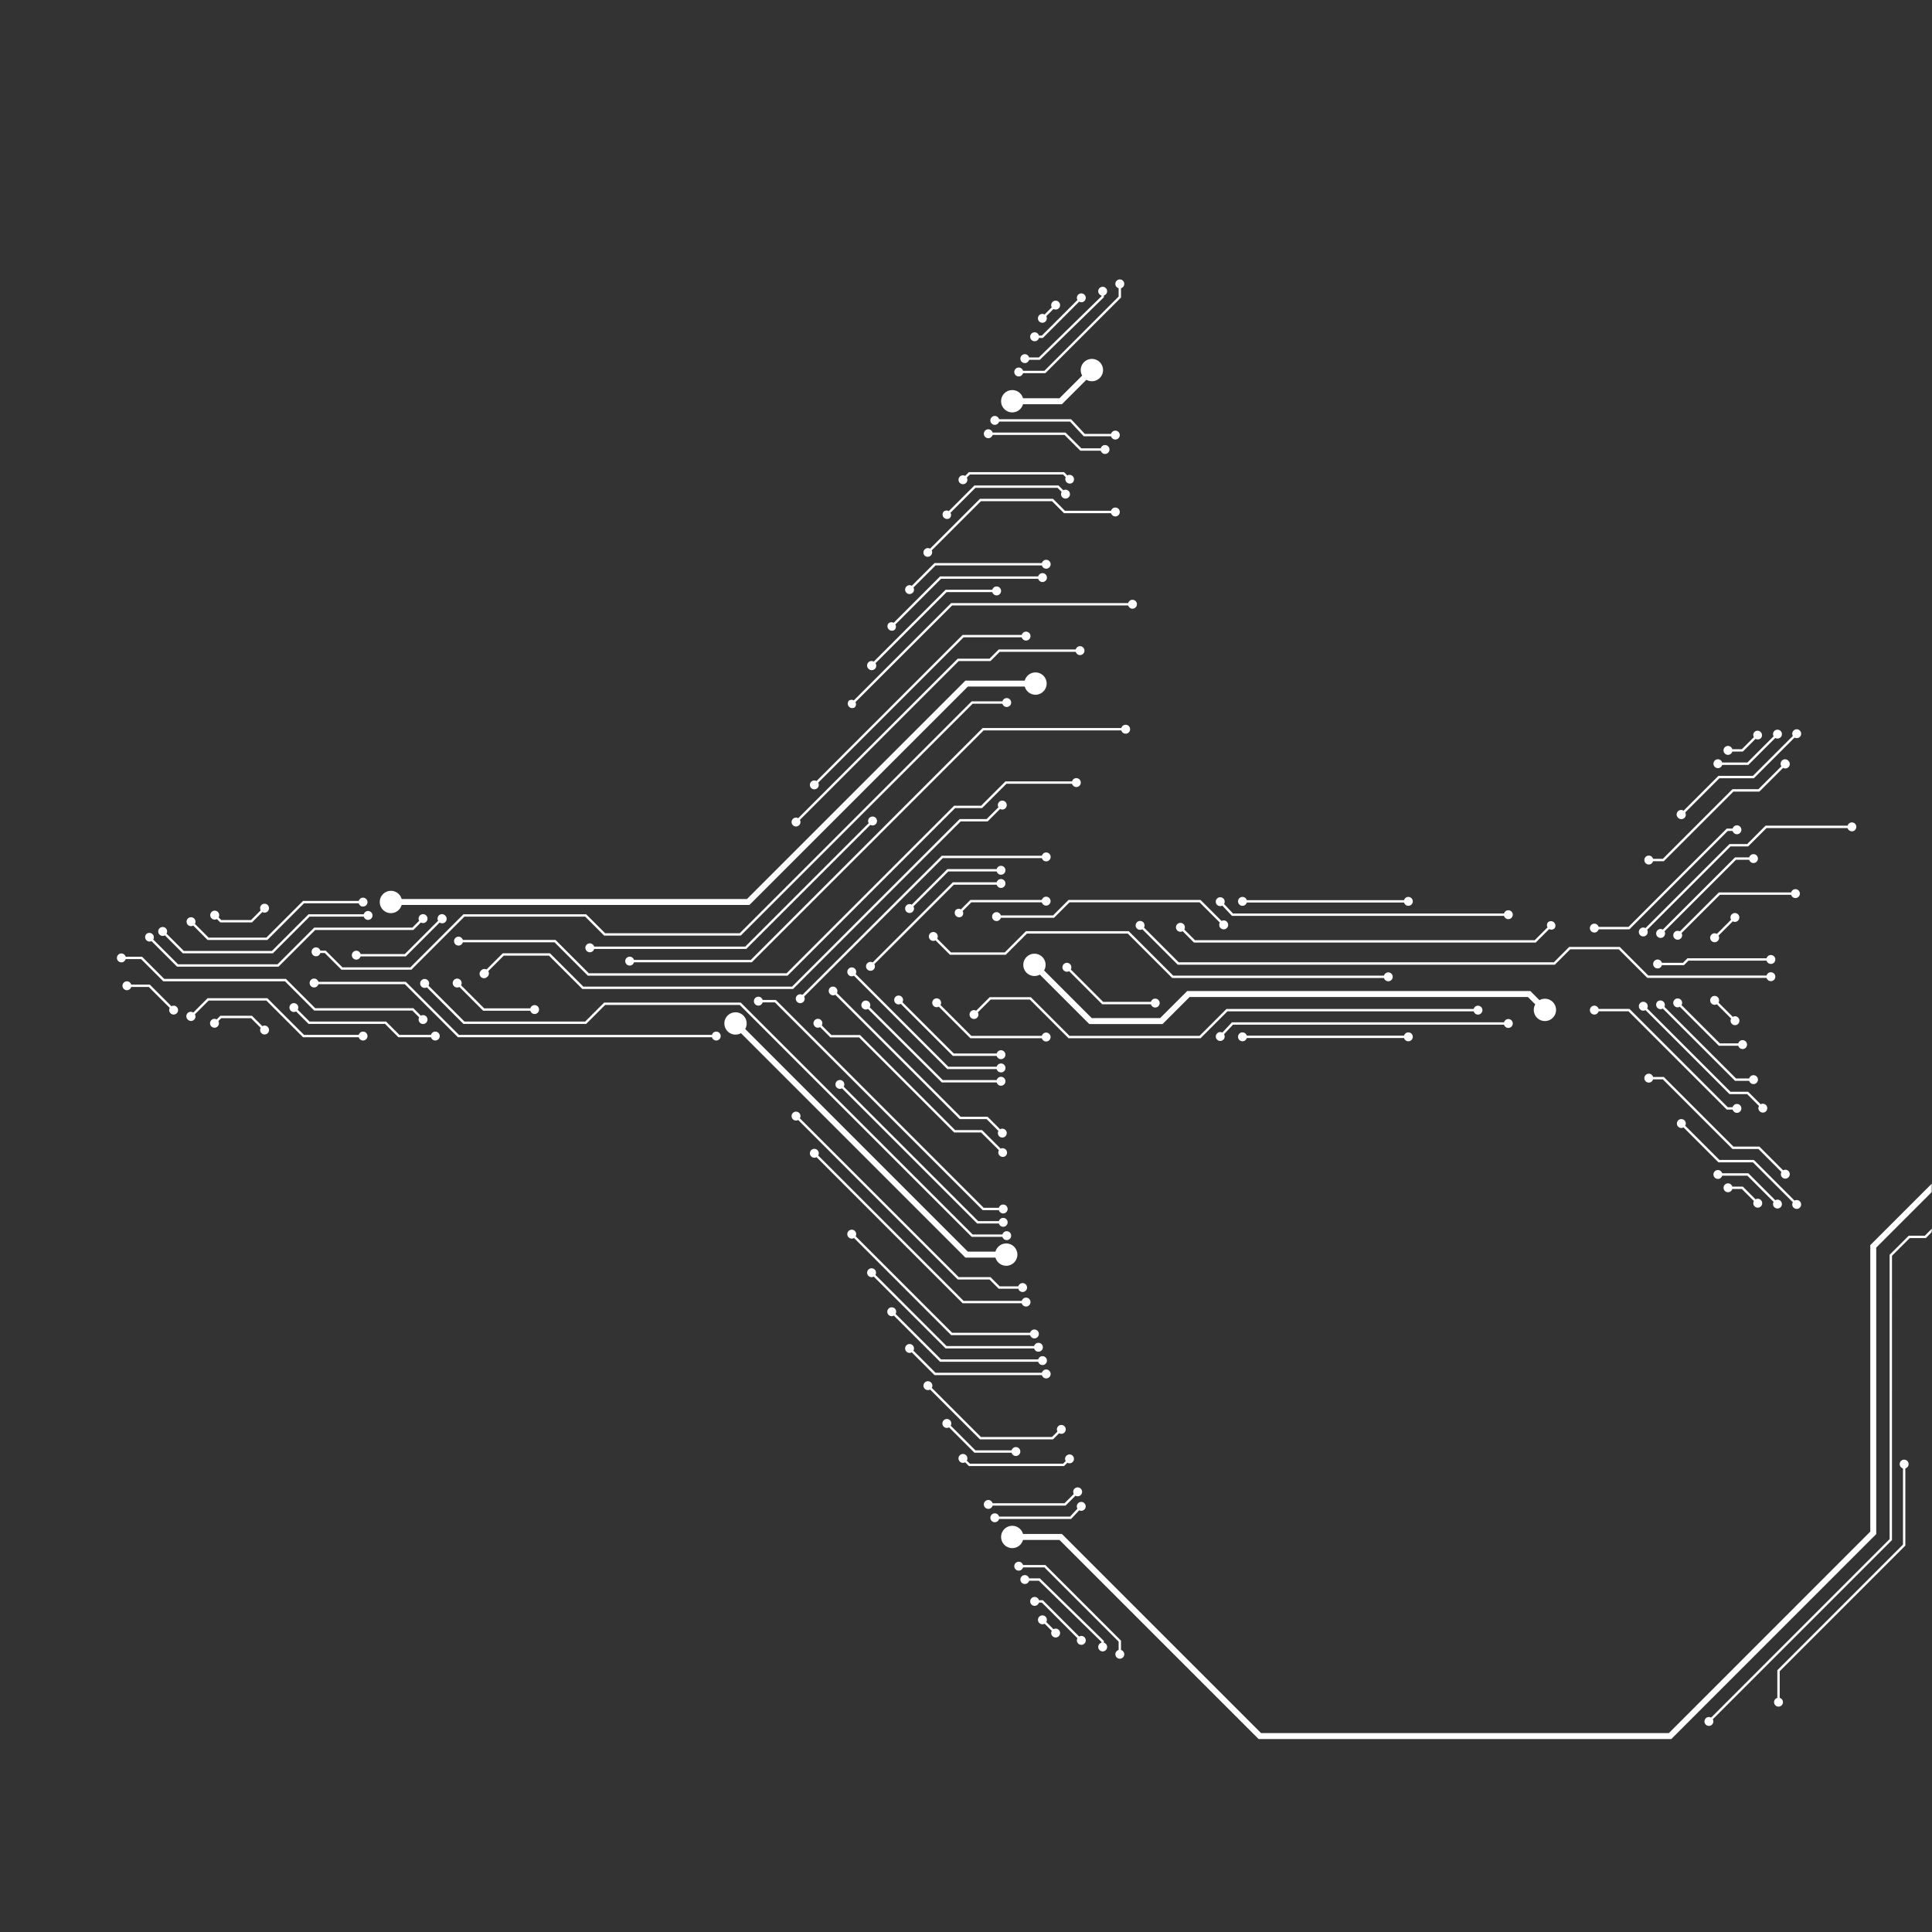 <?xml version="1.0" encoding="UTF-8"?>
<svg width="650px" height="650px" viewBox="0 0 650 650" version="1.1" xmlns="http://www.w3.org/2000/svg" xmlns:xlink="http://www.w3.org/1999/xlink">
    <rect x="0" y="0" width="650" height="650" fill="#333333" stroke="none"/>
    <title>plane</title>
    <defs>
        <polygon id="path-1" points="-9.09494702e-13 1.70530257e-13 650 1.70530257e-13 650 650 -9.09494702e-13 650"></polygon>
    </defs>
    <g id="Page-1" stroke="none" stroke-width="1" fill="none" fill-rule="evenodd">
        <g id="plane" transform="translate(325, 325) scale(-1, 1) translate(-325, -325) ">
            <mask id="mask-2" fill="white">
                <use xlink:href="#path-1"></use>
            </mask>
            <g id="path-1"></g>
            <path d="M-23.626,374.53 L20.76,418.906 L20.759,515.294 L88.535,583.08 L225.724,583.08 L292.726,516.09 L305.814,516.09 C306.252,514.499 307.71,513.33 309.44,513.33 C311.517,513.33 313.2,515.013 313.2,517.09 C313.2,519.167 311.517,520.85 309.44,520.85 C307.71,520.85 306.253,519.682 305.815,518.091 L293.554,518.09 L226.554,585.08 L87.706,585.08 L18.76,516.124 L18.759,419.734 L-24.455,376.53 L-184.85,376.53 L-184.85,374.53 L-23.626,374.53 Z M-13.695,392.666 C-13.295,392.666 -12.912,392.826 -12.63,393.11 C-12.201,393.606 -12.149,394.306 -12.462,394.851 L-5.71,401.594 L-5.711,407.614 L2.414,415.739 L7.825,415.74 L14.26,422.164 L14.259,517.804 L74.315,577.869 C74.888,577.541 75.631,577.621 76.12,578.11 C76.549,578.539 76.678,579.184 76.446,579.745 C76.214,580.306 75.667,580.671 75.06,580.671 C74.453,580.671 73.906,580.306 73.674,579.745 C73.495,579.313 73.53,578.831 73.752,578.437 L13.46,518.136 L13.459,422.495 L7.493,416.539 L2.084,416.54 L-6.51,407.946 L-6.511,401.925 L-13.03,395.414 C-13.572,395.721 -14.267,395.667 -14.76,395.24 C-15.341,394.649 -15.341,393.701 -14.76,393.11 C-14.478,392.826 -14.095,392.666 -13.695,392.666 Z M9.37,491.08 C10.198,491.08 10.87,491.752 10.87,492.58 C10.87,493.27 10.404,493.851 9.769,494.026 L9.769,519.664 L52.04,561.934 L52.039,571.234 C52.674,571.409 53.14,571.99 53.14,572.68 C53.14,573.508 52.468,574.18 51.64,574.18 C50.812,574.18 50.14,573.508 50.14,572.68 C50.14,571.99 50.606,571.409 51.24,571.234 L51.239,562.264 L8.97,519.996 L8.97,494.026 C8.336,493.851 7.87,493.27 7.87,492.58 C7.87,491.752 8.542,491.08 9.37,491.08 Z M307.26,525.43 C308.088,525.43 308.76,526.102 308.76,526.93 C308.76,527.758 308.088,528.43 307.26,528.43 C306.57,528.43 305.989,527.964 305.814,527.33 L298.624,527.33 L273.649,552.305 L273.649,555.114 C274.284,555.289 274.75,555.87 274.75,556.56 C274.75,557.388 274.078,558.06 273.25,558.06 C272.422,558.06 271.75,557.388 271.75,556.56 C271.75,555.87 272.216,555.289 272.85,555.114 L272.85,551.974 L298.294,526.53 L305.814,526.53 C305.989,525.896 306.57,525.43 307.26,525.43 Z M305.21,529.92 C306.038,529.92 306.71,530.592 306.71,531.42 C306.71,532.248 306.038,532.92 305.21,532.92 C304.52,532.92 303.939,532.454 303.764,531.82 L300.483,531.819 L279.419,552.399 L279.418,552.654 C280.053,552.828 280.52,553.41 280.52,554.1 C280.52,554.928 279.848,555.6 279.02,555.6 C278.192,555.6 277.52,554.928 277.52,554.1 C277.52,553.41 277.986,552.829 278.62,552.654 L278.62,552.062 L300.157,531.02 L303.764,531.02 C303.939,530.386 304.52,529.92 305.21,529.92 Z M301.91,537.27 C302.738,537.27 303.41,537.942 303.41,538.77 C303.41,539.598 302.738,540.27 301.91,540.27 C301.22,540.27 300.639,539.804 300.464,539.17 L299.484,539.17 L287.505,551.151 C287.629,551.369 287.7,551.621 287.7,551.89 C287.7,552.718 287.028,553.39 286.2,553.39 C285.372,553.39 284.7,552.718 284.7,551.89 C284.7,551.062 285.372,550.39 286.2,550.39 C286.469,550.39 286.721,550.461 286.939,550.585 L299.154,538.37 L300.464,538.37 C300.639,537.736 301.22,537.27 301.91,537.27 Z M300.355,543.915 C300.94,544.503 300.938,545.455 300.35,546.04 C299.97,546.419 299.416,546.566 298.898,546.426 C298.774,546.392 298.656,546.343 298.547,546.281 L296.148,548.687 C296.37,549.081 296.405,549.563 296.226,549.995 C295.994,550.556 295.447,550.921 294.84,550.921 C294.233,550.921 293.686,550.556 293.454,549.995 C293.241,549.481 293.332,548.896 293.679,548.472 L293.78,548.36 C294.269,547.872 295.011,547.791 295.583,548.118 L297.982,545.714 C297.92,545.605 297.871,545.486 297.838,545.361 C297.7,544.842 297.85,544.289 298.23,543.91 C298.818,543.325 299.77,543.327 300.355,543.915 Z M286.275,505.296 C286.881,505.316 287.416,505.699 287.629,506.267 C287.794,506.707 287.742,507.191 287.504,507.579 L289.994,510.24 L313.864,510.24 C314.039,509.606 314.62,509.14 315.31,509.14 C316.138,509.14 316.81,509.812 316.81,510.64 C316.81,511.468 316.138,512.14 315.31,512.14 C314.62,512.14 314.039,511.674 313.864,511.04 L289.647,511.04 L286.919,508.127 C286.692,508.247 286.436,508.307 286.175,508.298 C285.777,508.285 285.4,508.113 285.13,507.82 C284.715,507.377 284.608,506.728 284.859,506.175 C285.109,505.623 285.668,505.276 286.275,505.296 Z M288.494,500.852 C288.983,501.339 289.065,502.079 288.741,502.652 L291.845,505.749 L316.054,505.75 C316.229,505.116 316.81,504.65 317.5,504.65 C318.328,504.65 319,505.322 319,506.15 C319,506.978 318.328,507.65 317.5,507.65 C316.81,507.65 316.229,507.184 316.054,506.55 L291.515,506.55 L288.176,503.221 C287.953,503.349 287.697,503.418 287.435,503.418 C287.034,503.418 286.65,503.257 286.37,502.97 C285.788,502.383 285.79,501.435 286.376,500.852 C286.961,500.268 287.909,500.268 288.494,500.852 Z M326.422,489.215 C326.941,489.355 327.345,489.761 327.482,490.28 C327.62,490.798 327.47,491.351 327.09,491.73 C326.601,492.217 325.861,492.297 325.289,491.972 L324.026,493.24 L292.014,493.24 L290.902,492.129 C290.508,492.35 290.026,492.385 289.595,492.206 C289.034,491.974 288.669,491.427 288.669,490.82 C288.669,490.213 289.034,489.666 289.595,489.434 C290.156,489.202 290.801,489.331 291.23,489.76 C291.719,490.249 291.799,490.992 291.471,491.565 L292.345,492.44 L323.692,492.44 L324.722,491.405 C324.396,490.831 324.479,490.088 324.97,489.6 C325.35,489.221 325.904,489.074 326.422,489.215 Z M332.017,477.509 C332.582,477.743 332.95,478.294 332.95,478.905 C332.95,479.516 332.582,480.068 332.017,480.301 C331.581,480.481 331.095,480.444 330.697,480.219 L322.166,488.75 L309.666,488.75 C309.491,489.384 308.91,489.85 308.22,489.85 C307.392,489.85 306.72,489.178 306.72,488.35 C306.72,487.522 307.392,486.85 308.22,486.85 C308.91,486.85 309.491,487.316 309.666,487.95 L321.834,487.95 L330.131,479.653 C329.805,479.077 329.885,478.334 330.37,477.84 C330.801,477.407 331.451,477.276 332.017,477.509 Z M338.2,464.738 C338.719,464.875 339.125,465.28 339.265,465.798 C339.406,466.316 339.259,466.87 338.88,467.25 C338.501,467.631 337.948,467.78 337.43,467.642 C337.305,467.609 337.186,467.561 337.077,467.499 L320.306,484.26 L295.734,484.26 L293.675,482.201 C293.102,482.529 292.359,482.449 291.87,481.96 C291.441,481.531 291.312,480.886 291.544,480.325 C291.776,479.764 292.323,479.399 292.93,479.399 C293.537,479.399 294.084,479.764 294.316,480.325 C294.495,480.757 294.46,481.239 294.238,481.633 L296.065,483.46 L319.974,483.46 L336.51,466.935 C336.447,466.825 336.398,466.707 336.365,466.582 C336.224,466.064 336.371,465.511 336.75,465.13 C337.129,464.75 337.682,464.6 338.2,464.738 Z M343.99,452.169 C344.597,452.169 345.144,452.534 345.376,453.095 C345.608,453.656 345.479,454.301 345.05,454.73 C344.77,455.013 344.388,455.173 343.99,455.173 C343.728,455.173 343.473,455.104 343.25,454.976 L335.576,462.65 L299.466,462.65 C299.291,463.284 298.71,463.75 298.02,463.75 C297.192,463.75 296.52,463.078 296.52,462.25 C296.52,461.422 297.192,460.75 298.02,460.75 C298.71,460.75 299.291,461.216 299.466,461.85 L335.244,461.85 L342.685,454.409 C342.461,454.014 342.424,453.529 342.604,453.095 C342.836,452.534 343.383,452.169 343.99,452.169 Z M350.565,439.934 C351.126,440.166 351.491,440.713 351.491,441.32 C351.491,441.927 351.126,442.474 350.565,442.706 C350.133,442.885 349.651,442.85 349.257,442.628 L333.716,458.16 L300.716,458.16 C300.541,458.794 299.96,459.26 299.27,459.26 C298.442,459.26 297.77,458.588 297.77,457.76 C297.77,456.932 298.442,456.26 299.27,456.26 C299.96,456.26 300.541,456.726 300.716,457.36 L333.384,457.36 L348.688,442.064 C348.361,441.491 348.442,440.749 348.93,440.26 C349.359,439.831 350.004,439.702 350.565,439.934 Z M357.345,426.804 C357.906,427.036 358.271,427.583 358.271,428.19 C358.271,428.797 357.906,429.344 357.345,429.576 C356.913,429.755 356.431,429.72 356.037,429.498 L331.856,453.67 L302.076,453.67 C301.901,454.304 301.32,454.77 300.63,454.77 C299.802,454.77 299.13,454.098 299.13,453.27 C299.13,452.442 299.802,451.77 300.63,451.77 C301.32,451.77 301.901,452.236 302.076,452.87 L331.524,452.87 L355.469,428.935 C355.141,428.362 355.221,427.619 355.71,427.13 C356.139,426.701 356.784,426.572 357.345,426.804 Z M364.017,413.819 C364.582,414.053 364.95,414.604 364.95,415.215 C364.95,415.826 364.582,416.378 364.017,416.611 C363.571,416.795 363.073,416.753 362.671,416.514 L329.996,449.19 L303.436,449.19 C303.261,449.824 302.68,450.29 301.99,450.29 C301.162,450.29 300.49,449.618 300.49,448.79 C300.49,447.962 301.162,447.29 301.99,447.29 C302.68,447.29 303.261,447.756 303.436,448.39 L329.664,448.39 L362.117,415.938 C361.807,415.366 361.892,414.637 362.37,414.15 C362.801,413.717 363.451,413.586 364.017,413.819 Z M376.03,386.509 C376.637,386.509 377.184,386.874 377.416,387.435 C377.648,387.996 377.519,388.641 377.09,389.07 C376.81,389.353 376.428,389.513 376.03,389.513 C375.768,389.513 375.513,389.444 375.29,389.316 L326.136,438.47 L306.246,438.47 C306.071,439.104 305.49,439.57 304.8,439.57 C303.972,439.57 303.3,438.898 303.3,438.07 C303.3,437.242 303.972,436.57 304.8,436.57 C305.49,436.57 306.071,437.036 306.246,437.67 L325.804,437.67 L374.725,388.749 C374.501,388.354 374.464,387.869 374.644,387.435 C374.876,386.874 375.423,386.509 376.03,386.509 Z M382.582,374.045 C383.101,374.185 383.505,374.591 383.642,375.11 C383.78,375.628 383.63,376.181 383.25,376.56 C382.762,377.046 382.023,377.127 381.452,376.804 L327.786,430.47 L317.094,430.47 L313.986,433.58 L307.406,433.58 C307.231,434.214 306.65,434.68 305.96,434.68 C305.132,434.68 304.46,434.008 304.46,433.18 C304.46,432.352 305.132,431.68 305.96,431.68 C306.65,431.68 307.231,432.146 307.406,432.78 L313.654,432.78 L316.764,429.67 L327.454,429.67 L380.884,376.239 C380.556,375.665 380.638,374.919 381.13,374.43 C381.51,374.051 382.064,373.904 382.582,374.045 Z M406.297,344.065 C406.442,346.136 404.88,347.933 402.808,348.078 C402.046,348.131 401.321,347.953 400.702,347.604 L325.204,423.1 L315.095,423.101 C314.657,424.692 313.2,425.86 311.47,425.86 C309.393,425.86 307.71,424.177 307.71,422.1 C307.71,420.023 309.393,418.34 311.47,418.34 C313.2,418.34 314.658,419.509 315.096,421.1 L324.374,421.1 L399.281,346.194 C399.008,345.717 398.836,345.174 398.795,344.589 C398.65,342.518 400.212,340.721 402.284,340.576 C404.355,340.431 406.152,341.993 406.297,344.065 Z M507.717,329.469 C508.282,329.703 508.65,330.254 508.65,330.865 C508.65,331.476 508.282,332.028 507.717,332.261 C507.278,332.442 506.789,332.404 506.39,332.175 L494.076,344.49 L452.794,344.49 L446.405,338.1 L401.124,338.1 L323.096,416.12 L312.746,416.12 C312.571,416.754 311.99,417.22 311.3,417.22 C310.472,417.22 309.8,416.548 309.8,415.72 C309.8,414.892 310.472,414.22 311.3,414.22 C311.99,414.22 312.571,414.686 312.746,415.32 L322.764,415.32 L400.794,337.3 L446.736,337.3 L453.125,343.69 L493.744,343.69 L505.825,331.61 C505.696,331.385 505.626,331.129 505.626,330.865 C505.626,330.465 505.786,330.082 506.07,329.8 C506.501,329.367 507.151,329.236 507.717,329.469 Z M368.005,363.454 C368.566,363.686 368.931,364.233 368.931,364.84 C368.931,365.447 368.566,365.994 368.005,366.226 C367.58,366.402 367.107,366.371 366.716,366.159 L321.236,411.64 L313.936,411.64 C313.761,412.274 313.18,412.74 312.49,412.74 C311.662,412.74 310.99,412.068 310.99,411.24 C310.99,410.412 311.662,409.74 312.49,409.74 C313.18,409.74 313.761,410.206 313.936,410.84 L320.904,410.84 L366.139,365.605 C366.001,365.376 365.927,365.112 365.927,364.84 C365.927,364.442 366.087,364.06 366.37,363.78 C366.799,363.351 367.444,363.222 368.005,363.454 Z M394.86,335.33 C395.688,335.33 396.36,336.002 396.36,336.83 C396.36,337.658 395.688,338.33 394.86,338.33 C394.17,338.33 393.589,337.864 393.414,337.23 L389.304,337.23 L319.386,407.15 L313.936,407.15 C313.761,407.784 313.18,408.25 312.49,408.25 C311.662,408.25 310.99,407.578 310.99,406.75 C310.99,405.922 311.662,405.25 312.49,405.25 C313.18,405.25 313.761,405.716 313.936,406.35 L319.054,406.35 L388.974,336.43 L393.414,336.43 C393.589,335.796 394.17,335.33 394.86,335.33 Z M84.33,376.5 C85.158,376.5 85.83,377.172 85.83,378 C85.83,378.828 85.158,379.5 84.33,379.5 C84.061,379.5 83.809,379.429 83.591,379.305 L71.846,391.05 L60.254,391.05 L46.821,404.485 C47.149,405.058 47.069,405.801 46.58,406.29 C46.151,406.719 45.506,406.848 44.945,406.616 C44.384,406.384 44.019,405.837 44.019,405.23 C44.019,404.623 44.384,404.076 44.945,403.844 C45.376,403.666 45.858,403.7 46.252,403.922 L59.924,390.25 L71.514,390.25 L83.025,378.739 C82.901,378.521 82.83,378.269 82.83,378 C82.83,377.172 83.502,376.5 84.33,376.5 Z M72.03,393.64 C72.858,393.64 73.53,394.312 73.53,395.14 C73.53,395.968 72.858,396.64 72.03,396.64 C71.34,396.64 70.759,396.174 70.584,395.54 L62.114,395.54 L53.295,404.361 C53.519,404.756 53.556,405.241 53.376,405.675 C53.144,406.236 52.597,406.601 51.99,406.601 C51.383,406.601 50.836,406.236 50.604,405.675 C50.372,405.114 50.501,404.469 50.93,404.04 C51.21,403.757 51.592,403.597 51.99,403.597 C52.252,403.597 52.507,403.666 52.73,403.794 L61.784,394.74 L70.584,394.74 C70.759,394.106 71.34,393.64 72.03,393.64 Z M68.63,398.12 C69.458,398.12 70.13,398.792 70.13,399.62 C70.13,400.448 69.458,401.12 68.63,401.12 C67.94,401.12 67.359,400.654 67.184,400.02 L63.975,400.019 L59.93,404.066 C60.256,404.639 60.173,405.381 59.684,405.868 C59.099,406.452 58.151,406.452 57.566,405.868 C56.98,405.285 56.978,404.337 57.56,403.75 C57.84,403.464 58.224,403.302 58.625,403.302 C58.887,403.302 59.142,403.371 59.365,403.499 L63.644,399.22 L67.184,399.22 C67.359,398.586 67.94,398.12 68.63,398.12 Z M95.28,361.23 C96.108,361.23 96.78,361.902 96.78,362.73 C96.78,363.558 96.108,364.23 95.28,364.23 C94.59,364.23 94.009,363.764 93.834,363.13 L90.564,363.13 L67.136,386.56 L58.395,386.56 L50.659,394.307 C50.781,394.524 50.85,394.774 50.85,395.04 C50.85,395.868 50.178,396.54 49.35,396.54 C48.522,396.54 47.85,395.868 47.85,395.04 C47.85,394.212 48.522,393.54 49.35,393.54 C49.621,393.54 49.875,393.612 50.094,393.737 L58.064,385.76 L66.804,385.76 L90.234,362.33 L93.834,362.33 C94.009,361.696 94.59,361.23 95.28,361.23 Z M374.82,342.759 C375.427,342.759 375.974,343.124 376.206,343.685 C376.438,344.246 376.309,344.891 375.88,345.32 C375.391,345.808 374.649,345.889 374.077,345.562 L370.626,349.02 L360.975,349.019 L328.986,381.01 L319.916,381.009 L313.936,386.982 C314.065,387.206 314.134,387.462 314.134,387.725 C314.134,388.125 313.974,388.508 313.69,388.79 C313.408,389.074 313.025,389.234 312.625,389.234 C312.225,389.234 311.842,389.074 311.56,388.79 C311.041,388.191 311.074,387.294 311.634,386.734 C312.095,386.272 312.786,386.169 313.349,386.437 L319.584,380.21 L328.654,380.21 L360.644,348.22 L370.294,348.219 L373.512,344.993 C373.29,344.599 373.255,344.117 373.434,343.685 C373.666,343.124 374.213,342.759 374.82,342.759 Z M370.75,332.3 C371.034,332.582 371.194,332.965 371.194,333.365 C371.194,333.765 371.034,334.148 370.75,334.43 C370.468,334.714 370.085,334.874 369.685,334.874 C369.431,334.874 369.184,334.809 368.965,334.69 L327.126,376.52 L318.054,376.52 L314.095,380.481 C314.219,380.699 314.29,380.951 314.29,381.22 C314.29,382.048 313.618,382.72 312.79,382.72 C311.962,382.72 311.29,382.048 311.29,381.22 C311.29,380.392 311.962,379.72 312.79,379.72 C313.059,379.72 313.311,379.791 313.529,379.915 L317.724,375.72 L326.794,375.72 L368.409,334.114 C368.126,333.546 368.225,332.842 368.694,332.374 C369.254,331.814 370.151,331.781 370.75,332.3 Z M113.6,338.34 C114.428,338.34 115.1,339.012 115.1,339.84 C115.1,340.668 114.428,341.34 113.6,341.34 C112.907,341.34 112.323,340.87 112.151,340.231 L102.114,340.23 L69.046,373.31 L67.076,373.31 C66.901,373.944 66.32,374.41 65.63,374.41 C64.802,374.41 64.13,373.738 64.13,372.91 C64.13,372.082 64.802,371.41 65.63,371.41 C66.32,371.41 66.901,371.876 67.076,372.51 L68.714,372.51 L101.784,339.43 L112.157,339.431 C112.335,338.801 112.913,338.34 113.6,338.34 Z M97.14,337.029 C97.747,337.029 98.294,337.394 98.526,337.955 C98.758,338.516 98.629,339.161 98.2,339.59 C97.92,339.873 97.538,340.033 97.14,340.033 C96.878,340.033 96.623,339.964 96.4,339.836 L68.126,368.11 L62.185,368.109 L58.211,372.085 C58.539,372.658 58.459,373.401 57.97,373.89 C57.541,374.319 56.896,374.448 56.335,374.216 C55.774,373.984 55.409,373.437 55.409,372.83 C55.409,372.223 55.774,371.676 56.335,371.444 C56.766,371.266 57.248,371.3 57.642,371.522 L61.854,367.31 L67.794,367.31 L95.835,339.269 C95.611,338.874 95.574,338.389 95.754,337.955 C95.986,337.394 96.533,337.029 97.14,337.029 Z M-39.61,368.63 C-38.782,368.63 -38.11,369.302 -38.11,370.13 C-38.11,370.958 -38.782,371.63 -39.61,371.63 C-40.3,371.63 -40.881,371.164 -41.056,370.53 L-187,370.53 L-187,369.73 L-41.056,369.73 C-40.881,369.096 -40.3,368.63 -39.61,368.63 Z M-70.71,355.52 C-69.882,355.52 -69.21,356.192 -69.21,357.02 C-69.21,357.848 -69.882,358.52 -70.71,358.52 C-71.4,358.52 -71.981,358.054 -72.156,357.42 L-78.076,357.42 L-86.694,366.04 L-187,366.04 L-187,365.24 L-87.026,365.24 L-78.406,356.62 L-72.156,356.62 C-71.981,355.986 -71.4,355.52 -70.71,355.52 Z M359.287,336.739 C359.852,336.973 360.22,337.524 360.22,338.135 C360.22,338.746 359.852,339.298 359.287,339.531 C358.85,339.711 358.362,339.674 357.964,339.448 L333.135,364.18 L314.676,364.18 C314.501,364.814 313.92,365.28 313.23,365.28 C312.402,365.28 311.73,364.608 311.73,363.78 C311.73,362.952 312.402,362.28 313.23,362.28 C313.92,362.28 314.501,362.746 314.676,363.38 L332.803,363.38 L357.397,338.881 C357.07,338.306 357.151,337.562 357.64,337.07 C358.071,336.637 358.721,336.506 359.287,336.739 Z M92.37,336.96 C92.654,337.242 92.814,337.625 92.814,338.025 C92.814,338.425 92.654,338.808 92.37,339.09 C92.088,339.374 91.705,339.534 91.305,339.534 C91.039,339.534 90.78,339.463 90.554,339.332 L66.266,363.63 L61.506,363.63 C61.331,364.264 60.75,364.73 60.06,364.73 C59.232,364.73 58.56,364.058 58.56,363.23 C58.56,362.402 59.232,361.73 60.06,361.73 C60.75,361.73 61.331,362.196 61.506,362.83 L65.934,362.83 L90.013,338.741 C89.75,338.179 89.854,337.493 90.314,337.034 C90.874,336.474 91.771,336.441 92.37,336.96 Z M363.43,325.47 C364.258,325.47 364.93,326.142 364.93,326.97 C364.93,327.798 364.258,328.47 363.43,328.47 C363.161,328.47 362.909,328.399 362.691,328.275 L331.276,359.69 L314.679,359.691 C314.56,360.135 314.241,360.51 313.802,360.693 C313.237,360.929 312.585,360.801 312.152,360.368 C311.719,359.935 311.591,359.283 311.827,358.718 C312.045,358.196 312.534,357.844 313.09,357.796 L313.23,357.79 C313.92,357.79 314.501,358.256 314.676,358.89 L330.944,358.89 L362.125,327.709 C362.001,327.491 361.93,327.239 361.93,326.97 C361.93,326.142 362.602,325.47 363.43,325.47 Z M348.245,335.044 C348.806,335.276 349.171,335.823 349.171,336.43 C349.171,337.037 348.806,337.584 348.245,337.816 C347.813,337.995 347.331,337.96 346.937,337.738 L329.426,355.24 L314.676,355.24 C314.501,355.874 313.92,356.34 313.23,356.34 C312.402,356.34 311.73,355.668 311.73,354.84 C311.73,354.012 312.402,353.34 313.23,353.34 C313.92,353.34 314.501,353.806 314.676,354.44 L329.094,354.44 L346.369,337.175 C346.041,336.602 346.121,335.859 346.61,335.37 C347.039,334.941 347.684,334.812 348.245,335.044 Z M85.56,335.91 C86.388,335.91 87.06,336.582 87.06,337.41 C87.06,338.238 86.388,338.91 85.56,338.91 C85.294,338.91 85.043,338.841 84.827,338.719 L71.696,351.84 L65.176,351.84 C65.001,352.474 64.42,352.94 63.73,352.94 C62.902,352.94 62.23,352.268 62.23,351.44 C62.23,350.612 62.902,349.94 63.73,349.94 C64.42,349.94 65.001,350.406 65.176,351.04 L71.364,351.04 L84.258,338.155 C84.132,337.936 84.06,337.681 84.06,337.41 C84.06,336.582 84.732,335.91 85.56,335.91 Z M334.87,335.869 C335.477,335.869 336.024,336.234 336.256,336.795 C336.488,337.356 336.359,338.001 335.93,338.43 C335.65,338.713 335.268,338.873 334.87,338.873 C334.616,338.873 334.368,338.808 334.149,338.687 L323.536,349.3 L299.486,349.3 C299.311,349.934 298.73,350.4 298.04,350.4 C297.212,350.4 296.54,349.728 296.54,348.9 C296.54,348.072 297.212,347.4 298.04,347.4 C298.73,347.4 299.311,347.866 299.486,348.5 L323.205,348.499 L333.577,338.129 C333.342,337.729 333.302,337.236 333.484,336.795 C333.716,336.234 334.263,335.869 334.87,335.869 Z M231.98,347.33 C232.808,347.33 233.48,348.002 233.48,348.83 C233.48,349.658 232.808,350.33 231.98,350.33 C231.29,350.33 230.709,349.864 230.534,349.23 L177.626,349.23 C177.451,349.864 176.87,350.33 176.18,350.33 C175.352,350.33 174.68,349.658 174.68,348.83 C174.68,348.002 175.352,347.33 176.18,347.33 C176.87,347.33 177.451,347.796 177.626,348.43 L230.534,348.43 C230.709,347.796 231.29,347.33 231.98,347.33 Z M142.54,345.84 C141.712,345.84 141.04,345.168 141.04,344.34 C141.04,343.512 141.712,342.84 142.54,342.84 C143.23,342.84 143.811,343.306 143.986,343.94 L235.513,343.94 L238.762,347.4 C239.167,347.185 239.655,347.164 240.085,347.359 C240.637,347.609 240.984,348.168 240.966,348.775 C240.944,349.381 240.561,349.916 239.993,350.129 C239.425,350.343 238.785,350.193 238.37,349.75 C237.901,349.248 237.842,348.51 238.181,347.95 L235.167,344.74 L143.986,344.74 C143.811,345.374 143.23,345.84 142.54,345.84 Z M580.146,335.83 L584.965,340.658 C585.313,340.423 585.748,340.34 586.167,340.441 C586.717,340.575 587.146,341.003 587.279,341.553 C587.412,342.102 587.227,342.68 586.8,343.05 C586.518,343.334 586.135,343.494 585.735,343.494 C585.335,343.494 584.952,343.334 584.67,343.05 C584.386,342.768 584.226,342.385 584.226,341.985 C584.226,341.724 584.295,341.469 584.421,341.246 L579.814,336.63 L560.384,336.63 L548.046,348.97 L529.306,348.97 C529.131,349.604 528.55,350.07 527.86,350.07 C527.032,350.07 526.36,349.398 526.36,348.57 C526.36,347.742 527.032,347.07 527.86,347.07 C528.55,347.07 529.131,347.536 529.306,348.17 L547.714,348.17 L560.054,335.83 L580.146,335.83 Z M544.33,329.22 C545.158,329.22 545.83,329.892 545.83,330.72 C545.83,331.548 545.158,332.22 544.33,332.22 C543.64,332.22 543.059,331.754 542.884,331.12 L513.795,331.119 L495.936,348.97 L410.476,348.97 C410.301,349.604 409.72,350.07 409.03,350.07 C408.202,350.07 407.53,349.398 407.53,348.57 C407.53,347.742 408.202,347.07 409.03,347.07 C409.72,347.07 410.301,347.536 410.476,348.17 L495.605,348.169 L513.464,330.32 L542.884,330.32 C543.059,329.686 543.64,329.22 544.33,329.22 Z M551.705,337.594 C552.266,337.826 552.631,338.373 552.631,338.98 C552.631,339.587 552.266,340.134 551.705,340.366 C551.271,340.546 550.786,340.509 550.391,340.285 L546.186,344.49 L520.444,344.49 L515.966,348.97 L504.996,348.97 C504.821,349.604 504.24,350.07 503.55,350.07 C502.722,350.07 502.05,349.398 502.05,348.57 C502.05,347.742 502.722,347.07 503.55,347.07 C504.24,347.07 504.821,347.536 504.996,348.17 L515.635,348.169 L520.114,343.69 L545.855,343.689 L549.824,339.72 C549.696,339.497 549.627,339.242 549.627,338.98 C549.627,338.582 549.787,338.2 550.07,337.92 C550.499,337.491 551.144,337.362 551.705,337.594 Z M317.036,335.49 L321.571,340.025 C321.789,339.901 322.041,339.83 322.31,339.83 C323.138,339.83 323.81,340.502 323.81,341.33 C323.81,342.158 323.138,342.83 322.31,342.83 C321.482,342.83 320.81,342.158 320.81,341.33 C320.81,341.061 320.881,340.809 321.005,340.591 L316.704,336.289 L303.515,336.289 L290.506,349.3 L246.084,349.3 L237.034,340.249 L154.196,340.25 C154.021,340.884 153.44,341.35 152.75,341.35 C151.922,341.35 151.25,340.678 151.25,339.85 C151.25,339.022 151.922,338.35 152.75,338.35 C153.44,338.35 154.021,338.816 154.196,339.45 L237.366,339.45 L246.414,348.499 L290.175,348.499 L303.184,335.49 L317.036,335.49 Z M575.886,341.75 L577.101,342.965 C577.319,342.841 577.571,342.77 577.84,342.77 C578.668,342.77 579.34,343.442 579.34,344.27 C579.34,345.098 578.668,345.77 577.84,345.77 C577.012,345.77 576.34,345.098 576.34,344.27 C576.34,344.001 576.411,343.749 576.535,343.531 L575.555,342.55 L565.555,342.55 L562.297,345.803 C562.42,346.02 562.49,346.272 562.49,346.54 C562.49,347.368 561.818,348.04 560.99,348.04 C560.162,348.04 559.49,347.368 559.49,346.54 C559.49,345.712 560.162,345.04 560.99,345.04 C561.259,345.04 561.512,345.111 561.73,345.235 L565.225,341.75 L575.886,341.75 Z M74.2,335.49 C74.633,335.921 74.764,336.571 74.531,337.137 C74.298,337.702 73.746,338.07 73.135,338.07 C72.866,338.07 72.609,337.999 72.385,337.871 L67.585,342.671 C67.809,343.066 67.846,343.551 67.666,343.985 C67.434,344.546 66.887,344.911 66.28,344.911 C65.673,344.911 65.126,344.546 64.894,343.985 C64.662,343.424 64.791,342.779 65.22,342.35 C65.5,342.067 65.882,341.907 66.28,341.907 C66.542,341.907 66.797,341.976 67.02,342.104 L71.821,337.304 C71.791,337.251 71.763,337.195 71.739,337.137 C71.506,336.571 71.637,335.921 72.07,335.49 C72.661,334.909 73.609,334.909 74.2,335.49 Z M302.487,320.892 C304.544,321.175 305.982,323.073 305.699,325.13 C305.416,327.187 303.518,328.625 301.461,328.342 C300.987,328.277 300.545,328.125 300.15,327.906 L283.524,344.53 L258.866,344.53 L249.755,335.429 L135.955,335.429 L133.489,337.897 C134.31,339.335 134.111,341.198 132.89,342.43 C131.421,343.897 129.041,343.897 127.573,342.428 C126.106,340.96 126.106,338.58 127.573,337.112 C128.791,335.894 130.636,335.686 132.068,336.488 L135.126,333.43 L250.584,333.43 L259.693,342.529 L282.695,342.529 L298.721,326.504 C298.315,325.804 298.13,324.968 298.249,324.104 C298.532,322.047 300.43,320.609 302.487,320.892 Z M609.17,320.78 C609.998,320.78 610.67,321.452 610.67,322.28 C610.67,323.108 609.998,323.78 609.17,323.78 C608.48,323.78 607.899,323.314 607.724,322.68 L602.534,322.68 L595.076,330.14 L554.134,330.14 L544.276,340 L511.255,340 L508.977,342.286 C509.199,342.681 509.235,343.163 509.056,343.595 C508.824,344.156 508.277,344.521 507.67,344.521 C507.063,344.521 506.516,344.156 506.284,343.595 C506.071,343.081 506.162,342.496 506.509,342.072 L506.61,341.96 C507.099,341.472 507.84,341.391 508.412,341.717 L510.924,339.2 L543.944,339.2 L553.804,329.34 L594.744,329.34 L602.204,321.88 L607.724,321.88 C607.899,321.246 608.48,320.78 609.17,320.78 Z M607.3,330.15 C608.128,330.15 608.8,330.822 608.8,331.65 C608.8,332.478 608.128,333.15 607.3,333.15 C606.61,333.15 606.029,332.684 605.854,332.05 L599.935,332.05 L592.888,339.107 C593.11,339.501 593.145,339.983 592.966,340.415 C592.734,340.976 592.187,341.341 591.58,341.341 C590.973,341.341 590.426,340.976 590.194,340.415 C589.962,339.854 590.091,339.209 590.52,338.78 C591.009,338.292 591.751,338.211 592.324,338.538 L599.604,331.25 L605.854,331.25 C606.029,330.616 606.61,330.15 607.3,330.15 Z M497.25,329.67 C497.683,330.101 497.814,330.751 497.581,331.317 C497.348,331.882 496.796,332.25 496.185,332.25 C495.916,332.25 495.659,332.179 495.436,332.052 L487.446,340.05 L471.586,340.05 C471.411,340.684 470.83,341.15 470.14,341.15 C469.312,341.15 468.64,340.478 468.64,339.65 C468.64,338.822 469.312,338.15 470.14,338.15 C470.83,338.15 471.411,338.616 471.586,339.25 L487.113,339.25 L494.871,331.484 C494.841,331.431 494.813,331.375 494.789,331.317 C494.556,330.751 494.687,330.101 495.12,329.67 C495.711,329.089 496.659,329.089 497.25,329.67 Z M292.115,324.365 C292.703,324.95 292.705,325.902 292.12,326.49 C291.631,326.982 290.886,327.064 290.311,326.736 L279.186,337.87 L262.786,337.87 C262.611,338.504 262.03,338.97 261.34,338.97 C260.512,338.97 259.84,338.298 259.84,337.47 C259.84,336.642 260.512,335.97 261.34,335.97 C262.03,335.97 262.611,336.436 262.786,337.07 L278.854,337.07 L289.746,326.17 C289.423,325.598 289.504,324.859 289.99,324.37 C290.575,323.782 291.527,323.78 292.115,324.365 Z M298.02,289.8 C297.192,289.8 296.52,289.128 296.52,288.3 C296.52,287.472 297.192,286.8 298.02,286.8 C298.71,286.8 299.291,287.266 299.466,287.9 L333.135,287.9 L380.024,334.7 C380.134,334.638 380.253,334.588 380.378,334.555 C380.896,334.414 381.45,334.561 381.83,334.94 C382.418,335.525 382.42,336.477 381.835,337.065 C381.25,337.653 380.298,337.655 379.71,337.07 C379.33,336.691 379.18,336.138 379.318,335.62 C379.351,335.495 379.399,335.378 379.46,335.269 L332.804,288.7 L299.466,288.7 C299.291,289.334 298.71,289.8 298.02,289.8 Z M312.79,269.36 C313.618,269.36 314.29,270.032 314.29,270.86 C314.29,271.129 314.219,271.381 314.095,271.599 L318.054,275.559 L327.126,275.56 L383.504,331.929 L453.745,331.929 L464.964,320.72 L480.856,320.72 L486.303,326.169 C486.402,326.116 486.507,326.074 486.618,326.045 C487.136,325.904 487.69,326.051 488.07,326.43 C488.536,326.787 488.751,327.382 488.621,327.955 C488.49,328.527 488.038,328.97 487.464,329.09 C486.937,329.199 486.396,329.018 486.042,328.623 L485.95,328.51 L485.95,328.56 C485.57,328.181 485.42,327.628 485.558,327.11 C485.595,326.97 485.651,326.838 485.724,326.718 L480.524,321.519 L465.295,321.519 L454.076,332.73 L383.174,332.73 L326.794,276.359 L317.724,276.36 L313.529,272.165 C313.311,272.289 313.059,272.36 312.79,272.36 C311.962,272.36 311.29,271.688 311.29,270.86 C311.29,270.032 311.962,269.36 312.79,269.36 Z M304.826,313.29 L311.954,320.419 L330.064,320.419 L334.689,315.804 C334.363,315.231 334.443,314.49 334.93,314 C335.515,313.412 336.467,313.41 337.055,313.995 C337.643,314.58 337.645,315.532 337.06,316.12 C336.572,316.61 335.83,316.693 335.256,316.369 L330.395,321.22 L311.624,321.22 L304.494,314.089 L270.575,314.089 L255.626,329.04 L184.376,329.04 C184.201,329.674 183.62,330.14 182.93,330.14 C182.102,330.14 181.43,329.468 181.43,328.64 C181.43,327.812 182.102,327.14 182.93,327.14 C183.62,327.14 184.201,327.606 184.376,328.24 L255.295,328.239 L270.244,313.29 L304.826,313.29 Z M266.822,309.885 C267.341,310.025 267.745,310.431 267.882,310.95 C268.02,311.468 267.87,312.021 267.49,312.4 C266.998,312.889 266.253,312.968 265.679,312.637 L253.766,324.56 L126.894,324.56 L121.724,319.38 L105.384,319.38 L95.776,329 L55.656,329 C55.481,329.634 54.9,330.1 54.21,330.1 C53.382,330.1 52.71,329.428 52.71,328.6 C52.71,327.772 53.382,327.1 54.21,327.1 C54.9,327.1 55.481,327.566 55.656,328.2 L95.444,328.2 L105.054,318.58 L122.056,318.58 L127.226,323.76 L253.434,323.76 L265.117,312.067 C264.797,311.494 264.882,310.756 265.37,310.27 C265.75,309.891 266.304,309.744 266.822,309.885 Z M287.88,264.79 C287.052,264.79 286.38,264.118 286.38,263.29 C286.38,262.462 287.052,261.79 287.88,261.79 C288.57,261.79 289.151,262.256 289.326,262.89 L311.726,262.89 L319.916,271.07 L328.986,271.07 L385.365,327.45 L451.894,327.45 L463.104,316.23 L494.294,316.23 C494.469,315.596 495.05,315.13 495.74,315.13 C496.568,315.13 497.24,315.802 497.24,316.63 C497.24,317.458 496.568,318.13 495.74,318.13 C495.05,318.13 494.469,317.664 494.294,317.03 L463.434,317.03 L452.226,328.25 L385.034,328.25 L328.655,271.87 L319.584,271.87 L311.394,263.69 L289.326,263.69 C289.151,264.324 288.57,264.79 287.88,264.79 Z M313.23,298.74 C312.402,298.74 311.73,298.068 311.73,297.24 C311.73,296.412 312.402,295.74 313.23,295.74 C313.92,295.74 314.501,296.206 314.676,296.84 L329.426,296.84 L356.397,323.801 C356.506,323.739 356.625,323.691 356.75,323.658 C357.268,323.52 357.821,323.67 358.2,324.05 C358.785,324.638 358.783,325.59 358.195,326.175 C357.607,326.76 356.655,326.758 356.07,326.17 C355.691,325.79 355.544,325.236 355.685,324.718 C355.718,324.593 355.767,324.475 355.83,324.365 L329.095,297.64 L314.676,297.64 C314.501,298.274 313.92,298.74 313.23,298.74 Z M311.3,234.86 C311.99,234.86 312.571,235.326 312.746,235.96 L323.096,235.96 L401.124,313.979 L446.405,313.979 L452.794,307.59 L494.076,307.59 L511.934,325.449 L534.795,325.449 L540.414,319.83 L542.224,319.83 C542.399,319.196 542.98,318.73 543.67,318.73 C544.498,318.73 545.17,319.402 545.17,320.23 C545.17,321.058 544.498,321.73 543.67,321.73 C542.98,321.73 542.399,321.264 542.224,320.629 L540.745,320.629 L535.126,326.25 L511.604,326.25 L493.744,308.389 L453.125,308.389 L446.736,314.78 L400.794,314.78 L322.764,236.759 L312.746,236.76 C312.571,237.394 311.99,237.86 311.3,237.86 C310.472,237.86 309.8,237.188 309.8,236.36 C309.8,235.532 310.472,234.86 311.3,234.86 Z M54.21,324.3 C53.382,324.3 52.71,323.628 52.71,322.8 C52.71,321.972 53.382,321.3 54.21,321.3 C54.9,321.3 55.481,321.766 55.656,322.4 L82.266,322.4 L83.776,323.92 L90.874,323.92 C91.049,323.286 91.63,322.82 92.32,322.82 C93.148,322.82 93.82,323.492 93.82,324.32 C93.82,325.148 93.148,325.82 92.32,325.82 C91.63,325.82 91.049,325.354 90.874,324.72 L83.444,324.72 L81.934,323.2 L55.656,323.2 C55.481,323.834 54.9,324.3 54.21,324.3 Z M508.73,307.99 C509.221,308.478 509.304,309.221 508.978,309.795 L511.256,312.08 L544.276,312.08 L556.615,324.42 L590.104,324.42 L598.434,316.099 C598.306,315.875 598.236,315.618 598.236,315.355 C598.236,314.955 598.396,314.572 598.68,314.29 C598.962,314.006 599.345,313.846 599.745,313.846 C600.145,313.846 600.528,314.006 600.81,314.29 C601.329,314.889 601.296,315.786 600.736,316.346 C600.275,316.808 599.585,316.911 599.022,316.643 L590.436,325.22 L556.284,325.22 L543.945,312.88 L510.924,312.88 L508.412,310.362 C507.84,310.687 507.099,310.607 506.61,310.12 C506.23,309.741 506.08,309.188 506.218,308.67 C506.355,308.151 506.759,307.745 507.278,307.605 C507.796,307.464 508.35,307.611 508.73,307.99 Z M271.3,243.83 C271.988,243.835 272.566,244.298 272.744,244.93 L319.386,244.93 L397.405,322.96 L436.704,322.96 C436.879,322.326 437.46,321.86 438.15,321.86 C438.978,321.86 439.65,322.532 439.65,323.36 C439.65,324.188 438.978,324.86 438.15,324.86 C437.46,324.86 436.879,324.394 436.704,323.76 L397.074,323.76 L319.054,245.729 L272.749,245.731 C272.63,246.175 272.311,246.55 271.872,246.733 C271.307,246.969 270.655,246.841 270.222,246.408 C269.789,245.975 269.661,245.323 269.897,244.758 C270.115,244.236 270.604,243.884 271.16,243.836 L271.3,243.83 Z M502.37,307.99 C502.85,308.479 502.933,309.212 502.619,309.785 L513.795,320.97 L528.681,320.97 C528.853,320.331 529.436,319.86 530.13,319.86 C530.958,319.86 531.63,320.532 531.63,321.36 C531.63,322.188 530.958,322.86 530.13,322.86 C529.444,322.86 528.865,322.399 528.687,321.77 L513.464,321.77 L502.081,310.378 C501.732,310.616 501.294,310.701 500.873,310.599 C500.323,310.466 499.894,310.037 499.761,309.487 C499.628,308.938 499.813,308.36 500.24,307.99 C500.831,307.409 501.779,307.409 502.37,307.99 Z M526.17,309.49 C525.342,309.49 524.67,308.818 524.67,307.99 C524.67,307.162 525.342,306.49 526.17,306.49 C526.86,306.49 527.441,306.956 527.616,307.59 L546.186,307.59 L558.525,319.94 L588.144,319.94 L593.959,314.126 C593.649,313.582 593.702,312.884 594.13,312.39 C594.5,311.963 595.078,311.778 595.627,311.911 C596.177,312.045 596.606,312.473 596.739,313.023 C596.872,313.572 596.687,314.15 596.26,314.52 C595.766,314.948 595.068,315.001 594.525,314.692 L588.476,320.74 L558.194,320.74 L545.855,308.39 L527.616,308.39 C527.441,309.024 526.86,309.49 526.17,309.49 Z M357.5,275.15 C357.88,275.529 358.03,276.082 357.892,276.601 C357.859,276.725 357.811,276.844 357.749,276.953 L399.265,318.47 L450.106,318.47 C450.284,317.838 450.862,317.375 451.55,317.37 C452.163,317.366 452.717,317.732 452.953,318.298 C453.189,318.863 453.061,319.515 452.628,319.948 C452.195,320.381 451.543,320.509 450.978,320.273 C450.539,320.09 450.22,319.715 450.101,319.271 L398.934,319.27 L357.185,277.52 C357.075,277.583 356.957,277.632 356.832,277.666 C356.314,277.806 355.76,277.659 355.38,277.28 C354.792,276.695 354.79,275.743 355.375,275.155 C355.96,274.567 356.912,274.565 357.5,275.15 Z M129.19,310.28 C129.618,310.774 129.671,311.472 129.361,312.016 L133.665,316.32 L247.963,316.32 L251.548,312.727 C251.226,312.152 251.306,311.412 251.79,310.92 C252.221,310.487 252.871,310.356 253.437,310.589 C254.002,310.823 254.37,311.374 254.37,311.985 C254.37,312.596 254.002,313.148 253.437,313.381 C252.999,313.561 252.51,313.524 252.112,313.297 L248.296,317.12 L133.334,317.12 L128.795,312.582 C128.252,312.891 127.554,312.838 127.06,312.41 C126.541,311.811 126.574,310.914 127.134,310.354 C127.694,309.794 128.591,309.761 129.19,310.28 Z M67.37,307.61 C67.653,307.89 67.813,308.272 67.813,308.67 C67.813,308.94 67.74,309.201 67.605,309.429 L72.371,314.196 C72.6,314.06 72.864,313.986 73.135,313.986 C73.535,313.986 73.918,314.146 74.2,314.43 C74.633,314.861 74.764,315.511 74.531,316.077 C74.298,316.642 73.746,317.01 73.135,317.01 C72.524,317.01 71.972,316.642 71.739,316.077 C71.561,315.645 71.595,315.165 71.814,314.769 L67.03,309.985 C66.638,310.2 66.162,310.233 65.735,310.056 C65.174,309.824 64.809,309.277 64.809,308.67 C64.809,308.063 65.174,307.516 65.735,307.284 C66.296,307.052 66.941,307.181 67.37,307.61 Z M527.86,305.01 C527.032,305.01 526.36,304.338 526.36,303.51 C526.36,302.682 527.032,302.01 527.86,302.01 C528.55,302.01 529.131,302.476 529.306,303.11 L548.046,303.11 L560.385,315.45 L579.813,315.45 L584.416,310.839 C584.29,310.617 584.22,310.362 584.22,310.095 C584.22,309.484 584.588,308.933 585.153,308.699 C585.719,308.466 586.369,308.597 586.8,309.03 C587.381,309.621 587.381,310.569 586.8,311.16 C586.369,311.594 585.719,311.724 585.153,311.491 C585.094,311.466 585.037,311.438 584.982,311.407 L580.146,316.25 L560.054,316.25 L547.715,303.91 L529.306,303.91 C529.131,304.544 528.55,305.01 527.86,305.01 Z M45.95,302.14 C45.122,302.14 44.45,301.468 44.45,300.64 C44.45,299.812 45.122,299.14 45.95,299.14 C46.64,299.14 47.221,299.606 47.396,300.24 L71.696,300.24 L84.821,313.356 C85.393,313.032 86.132,313.113 86.62,313.6 C87.049,314.029 87.178,314.674 86.946,315.235 C86.714,315.796 86.167,316.161 85.56,316.161 C84.953,316.161 84.406,315.796 84.174,315.235 C83.995,314.801 84.031,314.317 84.255,313.922 L71.365,301.04 L47.396,301.04 C47.221,301.674 46.64,302.14 45.95,302.14 Z M60.06,290.36 C59.232,290.36 58.56,289.688 58.56,288.86 C58.56,288.032 59.232,287.36 60.06,287.36 C60.75,287.36 61.331,287.826 61.506,288.46 L66.266,288.46 L90.55,312.745 C90.949,312.516 91.438,312.478 91.877,312.659 C92.442,312.893 92.81,313.444 92.81,314.055 C92.81,314.666 92.442,315.218 91.877,315.451 C91.311,315.684 90.661,315.553 90.23,315.12 C89.746,314.627 89.666,313.888 89.988,313.313 L65.935,289.26 L61.506,289.26 C61.331,289.894 60.75,290.36 60.06,290.36 Z M26.95,279.69 C26.122,279.69 25.45,279.018 25.45,278.19 C25.45,277.362 26.122,276.69 26.95,276.69 C27.64,276.69 28.221,277.156 28.396,277.79 L56.006,277.79 L62.185,283.97 L68.126,283.97 L96.395,312.248 C96.614,312.122 96.869,312.05 97.14,312.05 C97.968,312.05 98.64,312.722 98.64,313.55 C98.64,314.378 97.968,315.05 97.14,315.05 C96.312,315.05 95.64,314.378 95.64,313.55 C95.64,313.284 95.709,313.034 95.831,312.817 L67.795,284.77 L61.854,284.77 L55.675,278.59 L28.396,278.59 C28.221,279.224 27.64,279.69 26.95,279.69 Z M65.63,280.67 C64.802,280.67 64.13,279.998 64.13,279.17 C64.13,278.342 64.802,277.67 65.63,277.67 C66.32,277.67 66.901,278.136 67.076,278.77 L69.046,278.77 L102.114,311.849 L112.154,311.85 C112.329,311.216 112.91,310.75 113.6,310.75 C114.428,310.75 115.1,311.422 115.1,312.25 C115.1,313.078 114.428,313.75 113.6,313.75 C112.91,313.75 112.329,313.284 112.154,312.65 L101.784,312.65 L68.715,279.57 L67.076,279.57 C66.901,280.204 66.32,280.67 65.63,280.67 Z M290.506,302.78 L295.704,307.979 L313.284,307.98 C313.459,307.346 314.04,306.88 314.73,306.88 C315.558,306.88 316.23,307.552 316.23,308.38 C316.23,309.208 315.558,309.88 314.73,309.88 C314.04,309.88 313.459,309.414 313.284,308.78 L295.374,308.78 L290.175,303.58 L246.414,303.58 L239.598,310.398 C239.937,310.976 239.861,311.73 239.37,312.23 C238.939,312.663 238.289,312.794 237.723,312.561 C237.158,312.328 236.79,311.776 236.79,311.165 C236.79,310.554 237.158,310.003 237.723,309.769 C238.153,309.592 238.631,309.625 239.025,309.84 L246.084,302.78 L290.506,302.78 Z M562.054,304.482 C562.543,304.969 562.626,305.711 562.3,306.284 L565.555,309.54 L575.552,309.54 L576.448,308.641 C576.378,308.52 576.325,308.387 576.291,308.247 C576.158,307.698 576.343,307.12 576.77,306.75 C577.369,306.231 578.266,306.264 578.826,306.824 C579.386,307.384 579.419,308.281 578.9,308.88 C578.53,309.307 577.952,309.492 577.403,309.359 C577.265,309.325 577.135,309.273 577.015,309.206 L575.886,310.34 L565.224,310.34 L561.735,306.851 C561.512,306.979 561.257,307.048 560.995,307.048 C560.594,307.048 560.21,306.887 559.93,306.6 C559.348,306.013 559.35,305.065 559.936,304.482 C560.521,303.898 561.469,303.898 562.054,304.482 Z M240.51,302.29 C241.074,302.834 241.125,303.71 240.652,304.313 L240.55,304.43 L240.56,304.39 C240.084,304.896 239.341,304.999 238.757,304.687 L235.513,308.14 L143.986,308.14 C143.811,308.774 143.23,309.24 142.54,309.24 C141.712,309.24 141.04,308.568 141.04,307.74 C141.04,306.912 141.712,306.24 142.54,306.24 C143.23,306.24 143.811,306.706 143.986,307.34 L235.167,307.339 L238.176,304.135 C237.838,303.572 237.898,302.832 238.37,302.33 C238.95,301.728 239.908,301.71 240.51,302.29 Z M298.04,304.68 C297.212,304.68 296.54,304.008 296.54,303.18 C296.54,302.352 297.212,301.68 298.04,301.68 C298.73,301.68 299.311,302.146 299.486,302.78 L323.536,302.78 L326.694,305.939 C327.237,305.629 327.936,305.682 328.43,306.11 C328.949,306.709 328.916,307.606 328.356,308.166 C327.796,308.727 326.899,308.759 326.3,308.24 C325.872,307.746 325.819,307.047 326.129,306.504 L323.205,303.58 L299.486,303.58 C299.311,304.214 298.73,304.68 298.04,304.68 Z M301.62,233.74 C299.543,233.74 297.86,232.057 297.86,229.98 C297.86,227.903 299.543,226.22 301.62,226.22 C303.354,226.22 304.814,227.394 305.248,228.99 L325.204,228.99 L398.685,302.46 L514.864,302.46 C515.302,300.869 516.76,299.7 518.49,299.7 C520.567,299.7 522.25,301.383 522.25,303.46 C522.25,305.537 520.567,307.22 518.49,307.22 C516.76,307.22 515.303,306.052 514.865,304.461 L397.856,304.46 L324.375,230.99 L305.243,230.991 C304.801,232.577 303.346,233.74 301.62,233.74 Z M313.23,294.29 C312.402,294.29 311.73,293.618 311.73,292.79 C311.73,291.962 312.402,291.29 313.23,291.29 C313.92,291.29 314.501,291.756 314.676,292.39 L331.276,292.39 L343.25,304.364 C343.473,304.236 343.728,304.167 343.99,304.167 C344.388,304.167 344.77,304.327 345.05,304.61 C345.479,305.039 345.608,305.684 345.376,306.245 C345.144,306.806 344.597,307.171 343.99,307.171 C343.383,307.171 342.836,306.806 342.604,306.245 C342.424,305.811 342.461,305.326 342.685,304.931 L330.945,293.19 L314.676,293.19 C314.501,293.824 313.92,294.29 313.23,294.29 Z M231.98,301.75 C232.808,301.75 233.48,302.422 233.48,303.25 C233.48,304.078 232.808,304.75 231.98,304.75 C231.29,304.75 230.709,304.284 230.534,303.65 L177.626,303.65 C177.451,304.284 176.87,304.75 176.18,304.75 C175.352,304.75 174.68,304.078 174.68,303.25 C174.68,302.422 175.352,301.75 176.18,301.75 C176.87,301.75 177.451,302.216 177.626,302.85 L230.534,302.85 C230.709,302.216 231.29,301.75 231.98,301.75 Z M49.787,255.491 C50.337,255.625 50.766,256.053 50.899,256.603 C51.001,257.022 50.917,257.458 50.681,257.806 L58.395,265.52 L67.136,265.52 L90.565,288.95 L93.834,288.95 C94.009,288.316 94.59,287.85 95.28,287.85 C96.108,287.85 96.78,288.522 96.78,289.35 C96.78,290.178 96.108,290.85 95.28,290.85 C94.59,290.85 94.009,290.384 93.834,289.75 L90.234,289.75 L66.805,266.32 L58.064,266.32 L50.094,258.349 C49.871,258.476 49.616,258.544 49.355,258.544 C48.955,258.544 48.572,258.384 48.29,258.1 C48.006,257.818 47.846,257.435 47.846,257.035 C47.846,256.635 48.006,256.252 48.29,255.97 C48.66,255.543 49.238,255.358 49.787,255.491 Z M286.64,220.4 C285.812,220.4 285.14,219.728 285.14,218.9 C285.14,218.072 285.812,217.4 286.64,217.4 C287.33,217.4 287.911,217.866 288.086,218.5 L313.986,218.5 L317.095,221.61 L327.786,221.61 L381.445,275.269 C382.018,274.941 382.761,275.021 383.25,275.51 C383.679,275.939 383.808,276.584 383.576,277.145 C383.344,277.706 382.797,278.071 382.19,278.071 C381.583,278.071 381.036,277.706 380.804,277.145 C380.626,276.714 380.66,276.232 380.881,275.838 L327.455,222.41 L316.764,222.41 L313.655,219.3 L288.086,219.3 C287.911,219.934 287.33,220.4 286.64,220.4 Z M46.58,245.79 C47.068,246.28 47.148,247.023 46.82,247.596 L60.254,261.029 L71.846,261.03 L83.57,272.754 C83.917,272.522 84.35,272.44 84.767,272.541 C85.317,272.675 85.746,273.103 85.879,273.653 C86.012,274.202 85.827,274.78 85.4,275.15 C85.118,275.434 84.735,275.594 84.335,275.594 C83.935,275.594 83.552,275.434 83.27,275.15 C82.986,274.868 82.826,274.485 82.826,274.085 C82.826,273.821 82.896,273.565 83.025,273.34 L71.515,261.83 L59.924,261.83 L46.253,248.159 C45.679,248.483 44.938,248.4 44.45,247.91 C44.071,247.53 43.924,246.976 44.065,246.458 C44.205,245.94 44.611,245.535 45.13,245.398 C45.648,245.26 46.201,245.41 46.58,245.79 Z M304.8,215.51 C303.972,215.51 303.3,214.838 303.3,214.01 C303.3,213.182 303.972,212.51 304.8,212.51 C305.49,212.51 306.071,212.976 306.246,213.61 L326.136,213.61 L375.291,262.766 C375.686,262.541 376.171,262.504 376.605,262.684 C377.166,262.916 377.531,263.463 377.531,264.07 C377.531,264.677 377.166,265.224 376.605,265.456 C376.044,265.688 375.399,265.559 374.97,265.13 C374.687,264.85 374.527,264.468 374.527,264.07 C374.527,263.808 374.596,263.553 374.724,263.33 L325.805,214.41 L306.246,214.41 C306.071,215.044 305.49,215.51 304.8,215.51 Z M53.05,245.92 C53.43,246.299 53.58,246.852 53.442,247.371 C53.409,247.495 53.361,247.614 53.299,247.723 L62.115,256.54 L70.584,256.54 C70.759,255.906 71.34,255.44 72.03,255.44 C72.858,255.44 73.53,256.112 73.53,256.94 C73.53,257.768 72.858,258.44 72.03,258.44 C71.34,258.44 70.759,257.974 70.584,257.34 L61.784,257.34 L52.735,248.29 C52.625,248.353 52.507,248.402 52.382,248.436 C51.864,248.576 51.31,248.429 50.93,248.05 C50.342,247.465 50.34,246.513 50.925,245.925 C51.51,245.337 52.462,245.335 53.05,245.92 Z M59.69,246.21 C59.974,246.492 60.134,246.875 60.134,247.275 C60.134,247.539 60.064,247.795 59.935,248.02 L63.975,252.06 L67.183,252.061 C67.358,251.424 67.938,250.955 68.63,250.95 C69.242,250.946 69.795,251.311 70.032,251.875 C70.269,252.439 70.142,253.09 69.711,253.524 C69.28,253.958 68.63,254.089 68.064,253.856 C67.626,253.675 67.306,253.304 67.184,252.861 L63.644,252.86 L59.366,248.583 C58.791,248.904 58.052,248.823 57.56,248.34 C57.041,247.741 57.074,246.844 57.634,246.284 C58.194,245.724 59.091,245.691 59.69,246.21 Z M268.99,204.79 C268.162,204.79 267.49,204.118 267.49,203.29 C267.49,202.462 268.162,201.79 268.99,201.79 C269.684,201.79 270.267,202.261 270.439,202.9 L329.996,202.9 L362.745,235.64 C363.292,235.318 364,235.367 364.5,235.8 L364.47,235.8 C364.928,236.398 364.876,237.242 364.347,237.779 C363.818,238.316 362.974,238.38 362.37,237.93 C361.947,237.441 361.89,236.754 362.188,236.213 L329.665,203.7 L270.433,203.7 C270.255,204.329 269.676,204.79 268.99,204.79 Z M315.278,200.205 C314.714,200.439 314.064,200.31 313.632,199.878 C313.2,199.446 313.071,198.796 313.305,198.232 C313.539,197.668 314.089,197.3 314.7,197.3 C315.396,197.3 315.981,197.77 316.157,198.411 L331.856,198.41 L356.03,222.585 C356.255,222.456 356.511,222.386 356.775,222.386 C357.175,222.386 357.558,222.546 357.84,222.83 C358.124,223.112 358.284,223.495 358.284,223.895 C358.284,224.245 358.161,224.582 357.941,224.85 L357.84,224.96 C357.47,225.387 356.892,225.572 356.343,225.439 C355.793,225.306 355.364,224.877 355.231,224.327 C355.13,223.91 355.212,223.477 355.444,223.13 L331.525,199.21 L316.156,199.21 C316.034,199.653 315.715,200.024 315.278,200.205 Z M299.27,192.82 C299.96,192.82 300.541,193.286 300.716,193.92 L333.716,193.92 L349.324,209.529 C349.867,209.219 350.566,209.272 351.06,209.7 C351.579,210.299 351.546,211.196 350.986,211.756 C350.426,212.317 349.529,212.349 348.93,211.83 C348.502,211.336 348.449,210.637 348.759,210.094 L333.384,194.719 L300.716,194.72 C300.541,195.354 299.96,195.82 299.27,195.82 C298.442,195.82 297.77,195.148 297.77,194.32 C297.77,193.492 298.442,192.82 299.27,192.82 Z M298.02,188.33 C298.71,188.33 299.291,188.796 299.466,189.43 L335.576,189.43 L343.226,197.08 C343.626,196.843 344.122,196.801 344.565,196.984 C345.126,197.216 345.491,197.763 345.491,198.37 C345.491,198.977 345.126,199.524 344.565,199.756 C344.004,199.988 343.359,199.859 342.93,199.43 C342.647,199.15 342.487,198.768 342.487,198.37 C342.487,198.118 342.551,197.872 342.67,197.655 L335.244,190.229 L299.466,190.23 C299.291,190.864 298.71,191.33 298.02,191.33 C297.192,191.33 296.52,190.658 296.52,189.83 C296.52,189.002 297.192,188.33 298.02,188.33 Z M320.306,167.82 L337.07,184.585 C337.295,184.456 337.551,184.386 337.815,184.386 C338.215,184.386 338.598,184.546 338.88,184.83 C339.164,185.112 339.324,185.495 339.324,185.895 C339.324,186.295 339.164,186.678 338.88,186.96 C338.281,187.479 337.384,187.447 336.824,186.886 C336.362,186.425 336.259,185.735 336.527,185.172 L319.975,168.62 L296.064,168.62 L292.036,172.65 L276.206,172.65 C276.031,173.284 275.45,173.75 274.76,173.75 C273.932,173.75 273.26,173.078 273.26,172.25 C273.26,171.422 273.932,170.75 274.76,170.75 C275.45,170.75 276.031,171.216 276.206,171.85 L291.705,171.849 L295.734,167.82 L320.306,167.82 Z M322.166,163.33 L330.774,171.939 C331.317,171.629 332.016,171.682 332.51,172.11 C333.029,172.709 332.996,173.606 332.436,174.166 C331.876,174.727 330.979,174.759 330.38,174.24 C329.952,173.746 329.899,173.048 330.209,172.505 L321.834,164.129 L294.205,164.129 L292.83,165.505 C293.158,166.077 293.078,166.82 292.59,167.31 C292.005,167.898 291.053,167.9 290.465,167.315 C289.914,166.766 289.877,165.896 290.357,165.304 L290.46,165.19 C290.948,164.7 291.689,164.617 292.263,164.941 L293.874,163.33 L322.166,163.33 Z M324.026,158.84 L325.289,160.107 C325.861,159.781 326.602,159.862 327.09,160.35 C327.519,160.779 327.648,161.424 327.416,161.985 C327.184,162.546 326.637,162.911 326.03,162.911 C325.423,162.911 324.876,162.546 324.644,161.985 C324.465,161.553 324.501,161.071 324.723,160.676 L323.692,159.639 L292.347,159.639 L291.452,160.539 C291.721,161.103 291.618,161.794 291.156,162.256 C290.596,162.817 289.699,162.849 289.1,162.33 C288.816,162.048 288.656,161.665 288.656,161.265 C288.656,160.865 288.816,160.482 289.1,160.2 C289.382,159.916 289.765,159.756 290.165,159.756 C290.427,159.756 290.682,159.825 290.906,159.952 L292.014,158.84 L324.026,158.84 Z M317.5,144.43 C318.328,144.43 319,145.102 319,145.93 C319,146.758 318.328,147.43 317.5,147.43 C316.81,147.43 316.229,146.964 316.054,146.33 L291.845,146.33 L286.535,151.63 L279.666,151.63 C279.491,152.264 278.91,152.73 278.22,152.73 C277.392,152.73 276.72,152.058 276.72,151.23 C276.72,150.402 277.392,149.73 278.22,149.73 C278.91,149.73 279.491,150.196 279.666,150.83 L286.203,150.83 L291.515,145.53 L316.054,145.53 C316.229,144.896 316.81,144.43 317.5,144.43 Z M315.31,139.94 C316.138,139.94 316.81,140.612 316.81,141.44 C316.81,142.268 316.138,142.94 315.31,142.94 C314.62,142.94 314.039,142.474 313.864,141.84 L289.993,141.84 L285.374,146.78 L276.206,146.78 C276.031,147.414 275.45,147.88 274.76,147.88 C273.932,147.88 273.26,147.208 273.26,146.38 C273.26,145.552 273.932,144.88 274.76,144.88 C275.45,144.88 276.031,145.346 276.206,145.98 L285.025,145.98 L289.646,141.04 L313.864,141.04 C314.039,140.406 314.62,139.94 315.31,139.94 Z M285.31,121.85 C286.53,123.074 286.733,124.928 285.918,126.362 L293.554,133.99 L305.814,133.99 C306.252,132.399 307.71,131.23 309.44,131.23 C311.517,131.23 313.2,132.913 313.2,134.99 C313.2,137.067 311.517,138.75 309.44,138.75 C307.71,138.75 306.253,137.582 305.815,135.991 L292.726,135.99 L284.503,127.776 C283.511,128.338 282.298,128.429 281.211,127.98 C279.805,127.398 278.888,126.027 278.888,124.505 C278.888,122.983 279.805,121.612 281.211,121.03 C282.617,120.449 284.235,120.773 285.31,121.85 Z M273.835,94.118 C274.399,94.355 274.764,94.908 274.76,95.52 C274.755,96.212 274.286,96.792 273.65,96.967 L273.649,99.774 L298.624,124.749 L305.814,124.75 C305.989,124.116 306.57,123.65 307.26,123.65 C308.088,123.65 308.76,124.322 308.76,125.15 C308.76,125.978 308.088,126.65 307.26,126.65 C306.57,126.65 305.989,126.184 305.814,125.55 L298.294,125.55 L272.85,100.106 L272.849,96.966 C272.406,96.844 272.035,96.524 271.854,96.086 C271.621,95.52 271.752,94.87 272.186,94.439 C272.62,94.008 273.271,93.881 273.835,94.118 Z M279.02,96.48 C279.848,96.48 280.52,97.152 280.52,97.98 C280.515,98.668 280.051,99.247 279.419,99.424 L279.419,99.68 L300.482,120.259 L303.764,120.26 C303.939,119.626 304.52,119.16 305.21,119.16 C306.038,119.16 306.71,119.832 306.71,120.66 C306.71,121.488 306.038,122.16 305.21,122.16 C304.52,122.16 303.939,121.694 303.764,121.06 L300.157,121.06 L278.62,100.018 L278.62,99.426 C277.986,99.251 277.52,98.67 277.52,97.98 C277.52,97.152 278.192,96.48 279.02,96.48 Z M286.2,98.699 C286.807,98.699 287.354,99.064 287.586,99.625 C287.765,100.057 287.73,100.539 287.508,100.933 L299.485,112.91 L300.451,112.91 C300.57,112.466 300.888,112.092 301.325,111.908 C301.889,111.671 302.54,111.798 302.974,112.229 C303.408,112.66 303.539,113.31 303.306,113.876 C303.073,114.441 302.522,114.81 301.91,114.81 C301.51,114.813 301.126,114.656 300.843,114.374 C300.656,114.189 300.523,113.96 300.454,113.711 L299.154,113.71 L286.945,101.501 C286.372,101.829 285.629,101.749 285.14,101.26 C284.711,100.831 284.582,100.186 284.814,99.625 C285.046,99.064 285.593,98.699 286.2,98.699 Z M295.9,101.59 C296.186,101.87 296.348,102.254 296.348,102.655 C296.348,102.917 296.279,103.173 296.151,103.396 L298.555,105.805 C299.129,105.47 299.878,105.548 300.37,106.04 C300.799,106.469 300.928,107.114 300.696,107.675 C300.464,108.236 299.917,108.601 299.31,108.601 C298.703,108.601 298.156,108.236 297.924,107.675 C297.747,107.248 297.78,106.771 297.995,106.379 L295.582,103.961 C295.009,104.285 294.269,104.203 293.782,103.714 C293.198,103.129 293.198,102.181 293.782,101.596 C294.365,101.01 295.313,101.008 295.9,101.59 Z" id="Shape" fill="#FFFFFF" fill-rule="nonzero" mask="url(#mask-2)"></path>
        </g>
    </g>
</svg>